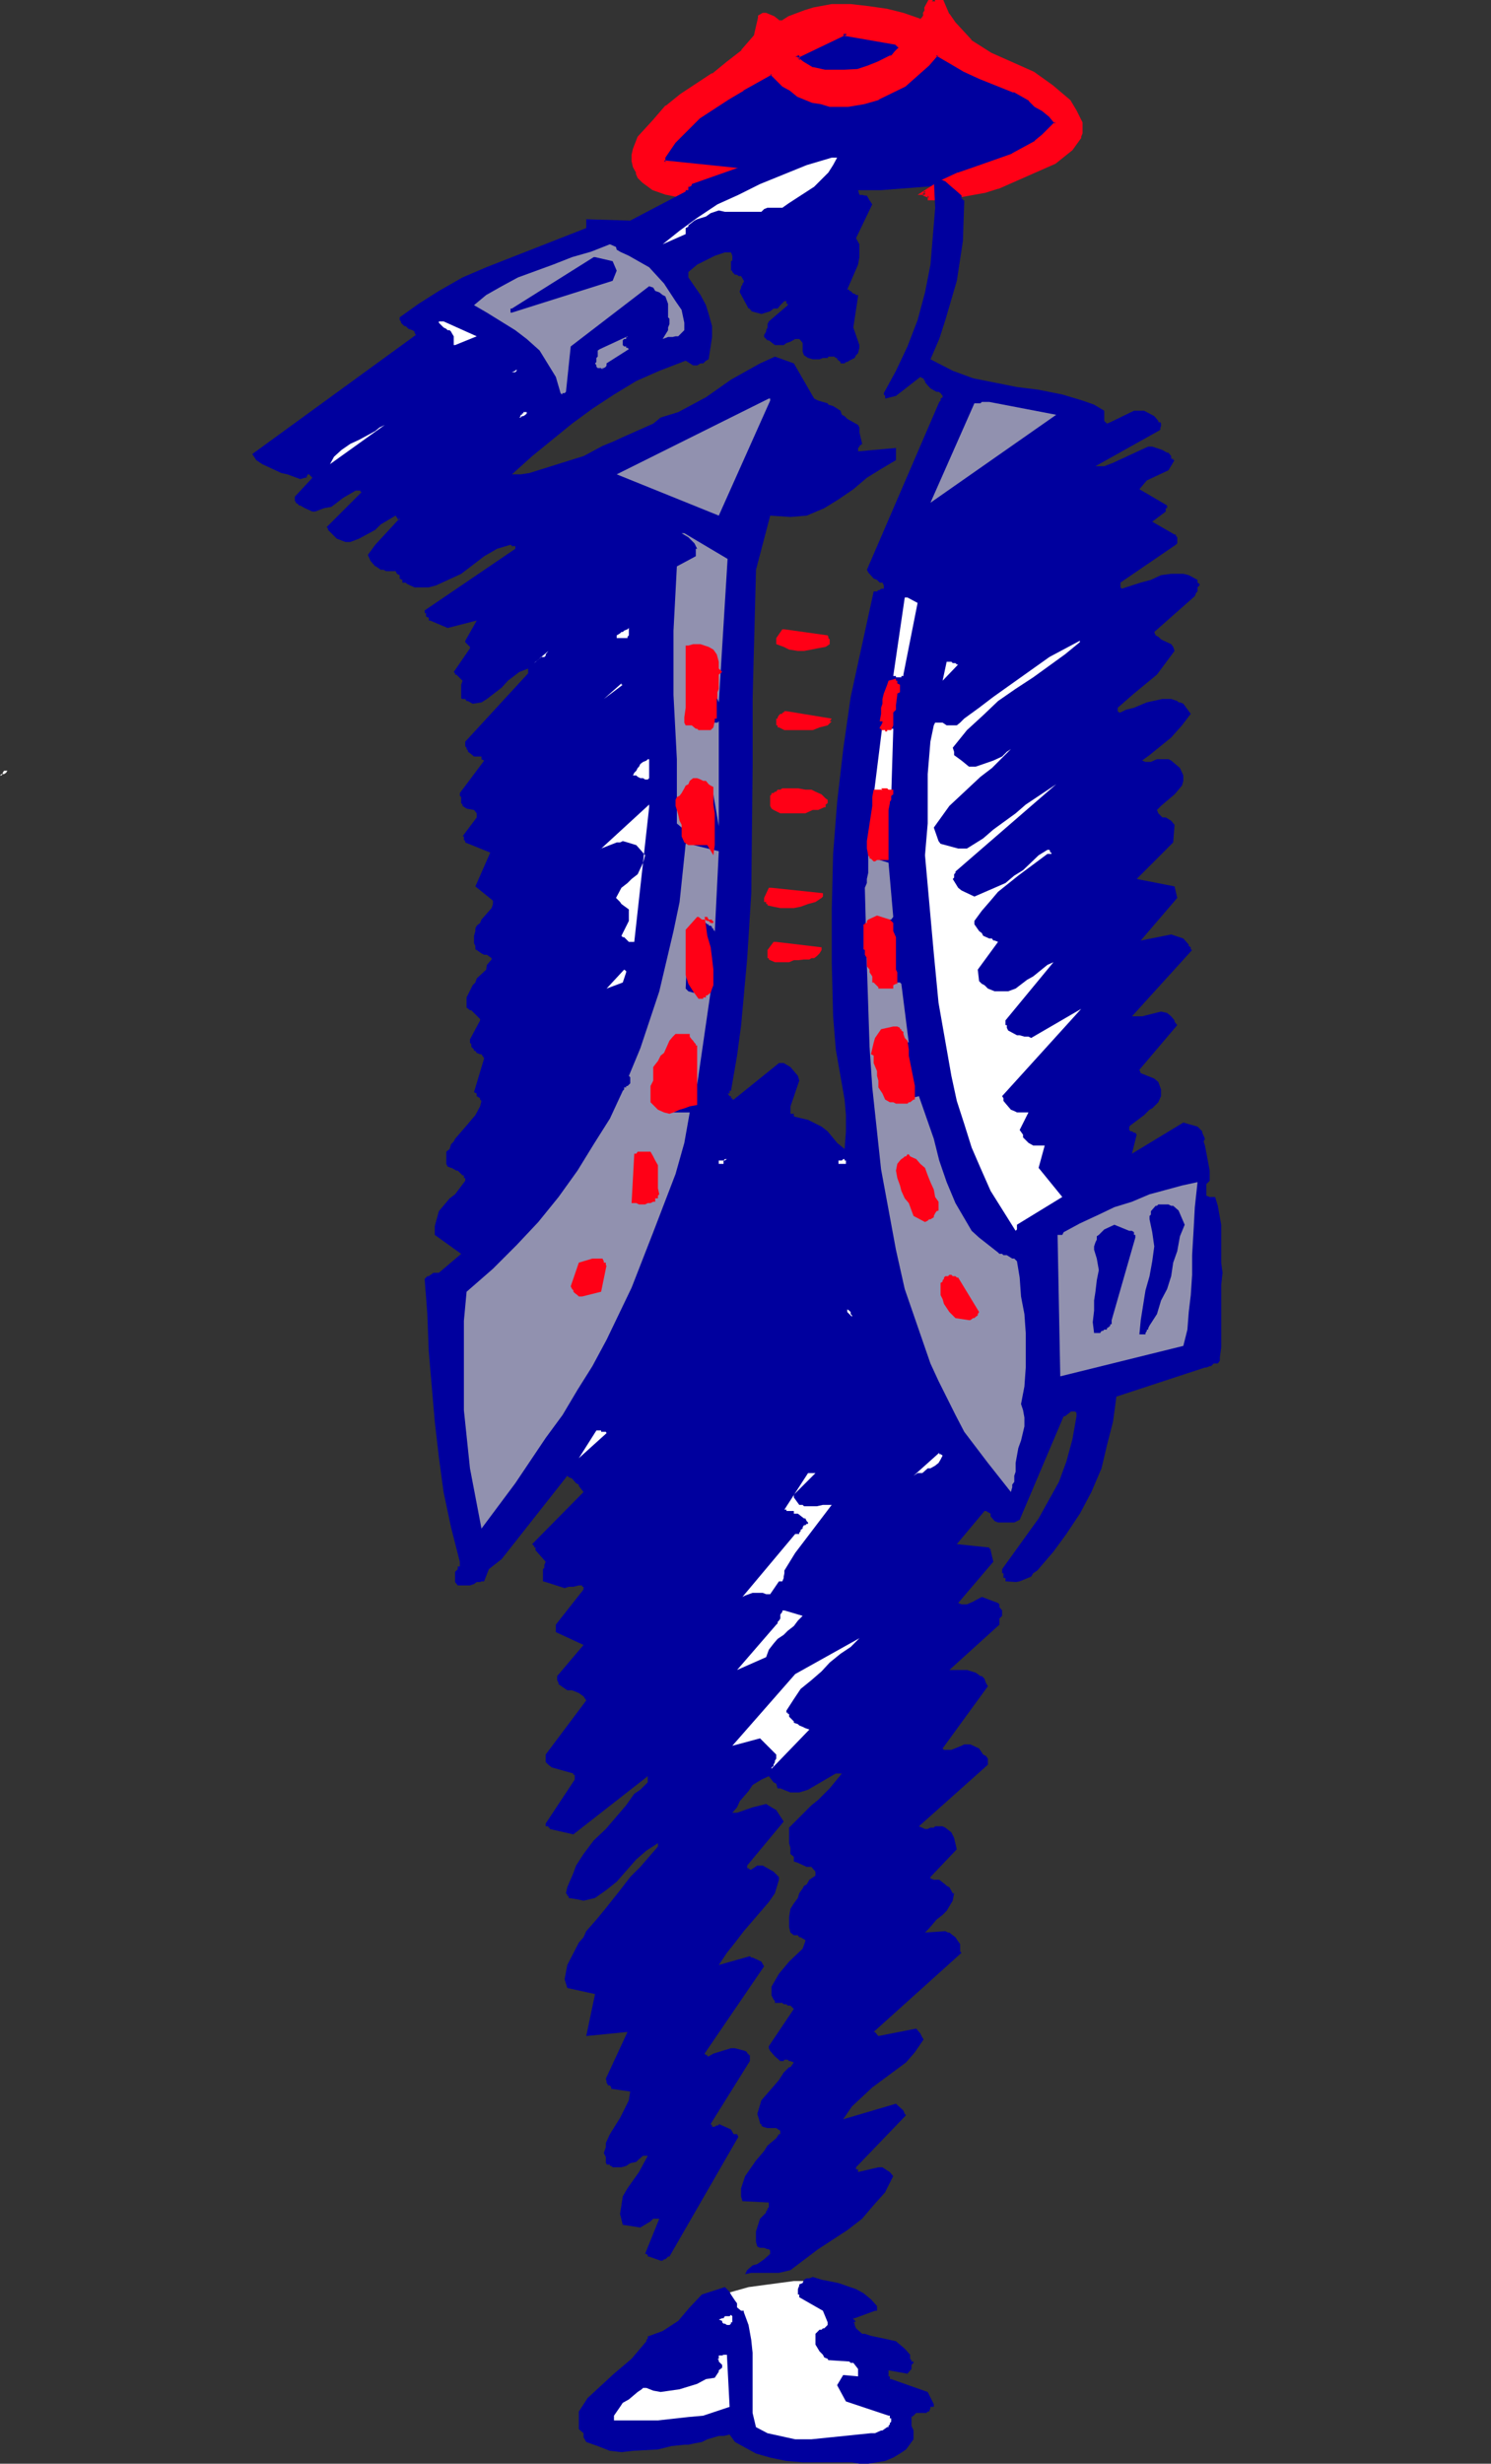 <?xml version="1.0" encoding="UTF-8" standalone="no"?>
<svg
   version="1.0"
   width="94.264mm"
   height="155.668mm"
   id="svg66"
   sodipodi:docname="Soldier 20.wmf"
   xmlns:inkscape="http://www.inkscape.org/namespaces/inkscape"
   xmlns:sodipodi="http://sodipodi.sourceforge.net/DTD/sodipodi-0.dtd"
   xmlns="http://www.w3.org/2000/svg"
   xmlns:svg="http://www.w3.org/2000/svg">
  <rect width="100%" height="100%" fill="#333333" stroke="none"/>
  <sodipodi:namedview
     id="namedview66"
     pagecolor="#ffffff"
     bordercolor="#000000"
     borderopacity="0.25"
     inkscape:showpageshadow="2"
     inkscape:pageopacity="0.0"
     inkscape:pagecheckerboard="0"
     inkscape:deskcolor="#d1d1d1"
     inkscape:document-units="mm" />
  <defs
     id="defs1">
    <pattern
       id="WMFhbasepattern"
       patternUnits="userSpaceOnUse"
       width="6"
       height="6"
       x="0"
       y="0" />
  </defs>
  <path
     style="fill:#00009e;fill-opacity:1;fill-rule:evenodd;stroke:none"
     d="m 206.009,5.979 10.179,2.101 9.048,2.747 11.795,3.878 3.232,1.778 5.817,3.555 2.1,1.616 3.555,3.878 0.969,2.101 0.646,2.101 0.485,1.778 -0.485,1.616 -0.969,2.101 -1.454,1.778 -2.1,1.454 -1.939,0.97 -2.908,1.131 -6.625,2.101 -7.917,1.293 -18.904,1.454 h -10.179 l -18.743,0.646 -7.756,0.485 h -6.463 l -5.332,-0.808 -4.201,-1.454 -1.293,-0.97 -1.131,-1.454 -0.323,-1.293 -0.323,-1.778 0.323,-2.101 0.969,-2.424 1.131,-2.424 1.777,-2.101 4.847,-4.848 3.07,-2.101 6.948,-4.848 8.079,-4.363 5.009,-1.616 9.371,-3.555 4.847,-0.97 z"
     id="path1" />
  <path
     style="fill:#ff0016;fill-opacity:1;fill-rule:evenodd;stroke:none"
     d="m 223.136,0.323 h 2.1 l 1.293,3.232 1.454,2.101 3.878,4.201 4.847,3.07 10.179,4.525 4.363,3.232 2.1,1.778 2.1,1.616 1.454,2.424 1.454,2.909 v 2.424 l -0.323,0.646 v 0.323 l -2.1,2.909 -3.878,3.07 -13.572,5.817 -3.232,1.131 -6.301,0.97 -3.393,0.808 h -3.555 v -0.808 h -0.323 l -0.646,-0.162 v -0.485 h -0.323 l 3.716,-2.424 4.524,-2.101 4.201,-1.293 8.725,-3.232 5.655,-3.07 1.777,-1.454 3.07,-3.07 -1.454,-1.778 -1.616,-1.454 -1.777,-0.97 -1.454,-1.454 -3.716,-2.101 -8.079,-3.07 -3.878,-1.778 -3.555,-2.101 -3.07,-1.778 -2.1,2.424 -5.494,5.009 -6.301,3.07 -3.555,0.97 -3.878,0.808 h -4.201 l -1.939,-0.808 -2.1,-0.323 -3.555,-1.293 -1.777,-1.454 -1.616,-0.97 -2.908,-2.909 -6.948,3.878 -3.555,2.101 -3.07,2.101 -3.878,2.424 -5.978,5.979 -2.262,3.393 v 1.454 l 24.721,2.424 v 1.778 l -1.131,0.97 -1.616,1.131 -0.808,0.323 -3.393,0.323 -3.555,0.808 -3.555,0.162 h -6.948 l -3.07,-0.646 -3.232,-0.97 -2.424,-1.778 -0.969,-1.131 -0.323,-0.97 -0.808,-1.454 -0.323,-1.293 v -1.454 l 0.323,-1.293 1.131,-2.909 3.393,-3.878 3.232,-3.393 3.555,-2.747 7.594,-4.848 3.393,-2.909 3.555,-2.747 3.232,-3.878 0.969,-4.201 V 3.878 l 0.646,-0.323 h 0.808 l 1.777,0.646 1.293,1.131 h 0.808 l 1.616,-1.131 3.878,-1.293 2.1,-0.646 4.201,-0.808 h 4.524 l 4.201,0.323 4.524,0.646 3.878,1.131 4.039,1.454 0.808,-0.808 0.323,-0.646 V 3.232 l 0.323,-0.808 V 1.778 l 0.646,-1.454 z"
     id="path2" />
  <path
     style="fill:#ff0016;fill-opacity:1;fill-rule:evenodd;stroke:none"
     d="m 223.136,0 h -0.162 v 0 l -0.162,0.162 v 0 l -0.162,0.162 v 0.162 l 0.162,0.162 v 0 l 0.162,0.162 v 0 h 2.262 l -0.323,-0.162 1.293,3.07 1.454,2.101 v 0.162 l 3.878,4.201 4.847,3.07 h 0.162 l 10.018,4.525 v 0 l 4.524,3.232 v 0 l 4.201,3.393 h -0.162 l 1.454,2.424 v -0.162 l 1.454,2.909 -0.162,-0.162 v 2.424 l 0.162,-0.162 -0.485,0.808 v 0.323 l 0.162,-0.162 -2.1,2.747 v 0 l -3.878,3.07 h 0.162 l -13.572,5.817 v 0 l -3.07,0.97 v 0 l -6.301,1.131 -3.555,0.646 h 0.162 -3.555 l 0.485,0.485 -0.162,-1.131 h -0.646 0.162 l -0.646,-0.323 0.162,0.485 v -0.808 h -0.646 l 0.162,0.808 3.878,-2.585 H 224.59 l 4.524,-2.101 v 0.162 l 4.201,-1.454 8.725,-3.07 0.162,-0.162 5.494,-3.07 v 0 l 1.777,-1.454 v 0 l 3.393,-3.393 -1.616,-2.101 -1.777,-1.454 v 0 l -1.777,-0.97 h 0.162 l -1.454,-1.454 -3.878,-2.101 v 0 l -8.079,-3.232 v 0.162 l -3.878,-1.778 h 0.162 l -3.555,-2.101 h -0.162 l -3.393,-1.939 -2.262,2.585 -5.494,5.009 h 0.162 l -6.301,3.07 v 0 l -3.393,0.97 v 0 l -3.878,0.646 v 0 h -4.201 0.162 l -2.1,-0.646 v 0 l -2.1,-0.323 h 0.162 l -3.555,-1.293 h 0.162 l -1.777,-1.454 v 0 l -1.777,-0.97 v 0 l -2.908,-3.07 -7.271,4.04 v 0 l -3.555,2.101 -3.07,2.101 -3.878,2.424 -5.978,5.979 -2.585,3.717 v 1.778 l 25.044,2.424 -0.323,-0.323 v 1.778 l 0.162,-0.323 -1.131,0.97 h 0.162 l -1.777,1.131 v 0 l -0.646,0.323 0.162,-0.162 -3.555,0.323 -3.393,0.808 -3.555,0.323 v 0 h -6.948 0.162 l -3.232,-0.646 h 0.162 l -3.232,-1.131 0.162,0.162 -2.424,-1.778 v 0 l -0.969,-0.97 v 0.162 l -0.323,-1.131 v 0 l -0.646,-1.454 v 0.162 l -0.323,-1.454 v 0.162 -1.454 0.162 l 0.323,-1.454 0.969,-2.747 v 0.162 l 3.393,-3.878 3.232,-3.393 v 0 l 3.393,-2.747 v 0 l 7.594,-4.848 v -0.162 l 3.555,-2.747 v 0 l 3.555,-2.747 3.232,-4.04 0.969,-4.201 V 3.878 l -0.162,0.323 0.808,-0.323 h -0.323 0.808 -0.323 l 1.939,0.808 h -0.162 l 1.616,0.97 h 0.808 l 1.777,-0.97 v 0 l 3.878,-1.454 2.1,-0.646 h -0.162 l 4.201,-0.808 v 0 h 4.524 v 0 l 4.039,0.485 4.524,0.646 v 0 l 3.878,0.97 4.363,1.616 0.969,-0.97 0.323,-0.808 V 3.232 3.393 l 0.323,-0.808 V 1.778 2.101 l 0.646,-1.454 -0.323,0.162 h 1.131 0.162 l 0.162,-0.162 V 0.485 0.323 0.162 v 0 L 223.297,0 h -0.162 v 0 h -1.293 l -0.969,1.778 v 0.646 l 0.162,-0.162 -0.485,0.808 v 0.485 l 0.162,-0.162 -0.323,0.646 v 0 l -0.646,0.646 0.323,-0.162 -4.201,-1.454 -3.878,-0.97 v 0 l -4.524,-0.646 -4.201,-0.485 v 0 h -4.524 l -4.363,0.808 v 0 l -2.1,0.646 -3.878,1.454 -1.777,1.131 0.323,-0.162 h -0.808 l 0.323,0.162 -1.454,-1.131 -1.939,-0.808 h -0.808 l -1.131,0.646 v 0.485 0 l -0.969,4.201 0.162,-0.162 -3.232,3.717 h 0.162 l -3.555,2.747 v 0 l -3.555,2.909 v -0.162 l -7.594,5.009 v 0 l -3.393,2.747 h -0.162 l -3.07,3.555 -3.555,3.878 -1.131,2.909 -0.323,1.454 v 1.454 l 0.323,1.454 0.808,1.454 h -0.162 l 0.485,1.131 1.131,1.131 v 0 l 2.424,1.778 3.232,1.131 h 0.162 l 3.07,0.646 h 6.948 0.162 l 3.393,-0.323 3.555,-0.808 3.555,-0.323 0.808,-0.323 v 0 l 1.777,-1.131 1.131,-1.131 v -2.262 l -25.044,-2.585 0.323,0.485 v -1.454 0.323 l 2.424,-3.555 -0.162,0.162 5.978,-5.979 v 0 l 3.716,-2.424 3.232,-2.101 3.555,-2.101 h -0.162 l 6.948,-3.878 h -0.485 l 2.908,2.909 1.777,0.97 v 0 l 1.777,1.454 3.555,1.454 2.1,0.323 v 0 l 2.1,0.646 h 4.363 l 3.878,-0.646 v 0 l 3.393,-0.97 0.162,-0.162 6.301,-3.07 5.655,-5.009 2.1,-2.424 h -0.485 l 3.07,1.778 v 0 l 3.555,2.101 v 0 l 3.878,1.778 v 0 l 8.079,3.232 v -0.162 l 3.716,2.101 h -0.162 l 1.454,1.454 1.777,0.97 v 0 l 1.777,1.454 -0.162,-0.162 1.454,1.778 v -0.485 l -3.07,3.07 v 0 l -1.777,1.454 h 0.162 l -5.655,3.07 h 0.162 l -8.725,3.07 -4.201,1.454 h -0.162 l -4.524,2.101 v 0 l -5.009,3.232 h 1.777 l -0.485,-0.485 v 0.646 l 1.131,0.485 h 0.323 l -0.323,-0.485 v 1.131 h 3.878 l 3.555,-0.646 6.301,-1.131 v 0 l 3.07,-0.97 h 0.162 l 13.572,-5.979 4.039,-3.232 2.1,-2.909 v -0.485 0.162 l 0.323,-0.808 v -2.585 l -1.454,-2.909 v 0 l -1.454,-2.424 -4.201,-3.555 v 0 L 247.049,17.129 236.87,12.604 v 0 l -4.847,-3.07 h 0.162 l -3.878,-4.201 v 0 L 226.852,3.232 V 3.393 L 225.398,0 Z"
     id="path3" />
  <path
     style="fill:#00009e;fill-opacity:1;fill-rule:evenodd;stroke:none"
     d="m 201.808,8.08 12.28,2.101 0.323,0.323 0.646,0.646 v 0.485 l -0.646,0.646 -0.323,0.323 -0.646,0.646 -0.485,0.323 h -0.323 l -2.747,1.454 -2.424,1.131 -2.424,0.646 -3.232,0.323 h -2.747 -2.1 l -2.747,-0.646 -2.424,-1.454 -0.485,-0.323 -0.323,-0.323 h -0.323 v -0.808 h -0.646 z"
     id="path4" />
  <path
     style="fill:#ff0016;fill-opacity:1;fill-rule:evenodd;stroke:none"
     d="m 201.969,7.756 h -0.162 -0.162 V 7.918 H 201.485 V 8.08 8.241 8.403 h 0.162 v 0 l 0.162,0.162 12.118,2.101 -0.162,-0.162 0.323,0.323 0.646,0.646 -0.162,-0.323 v 0.485 l 0.162,-0.323 -0.646,0.646 -0.323,0.323 -0.646,0.808 -0.485,0.323 0.323,-0.162 h -0.323 l -2.908,1.454 -2.424,0.97 v 0 l -2.424,0.808 v 0 l -3.07,0.162 v 0 h -4.847 0.162 l -2.908,-0.646 0.162,0.162 -2.424,-1.454 v 0 l -0.808,-0.646 -0.485,-0.162 0.485,0.485 -0.162,-1.131 h -0.969 l 0.162,0.808 11.795,-5.656 h 0.162 v 0 L 202.293,8.241 V 8.08 L 202.131,7.756 v 0 h -0.162 -0.162 -0.162 l -13.411,6.302 h 2.424 l -0.323,-0.485 v 1.131 h 0.646 -0.162 l 0.646,0.646 2.585,1.454 2.908,0.646 h 4.847 0.162 l 3.07,-0.162 2.424,-0.808 h 0.162 l 2.424,-1.131 2.747,-1.293 h -0.162 0.485 l 0.485,-0.485 0.646,-0.646 0.485,-0.323 0.646,-0.808 v -0.808 l -0.646,-0.808 -0.485,-0.323 z"
     id="path5" />
  <path
     style="fill:#000000;fill-opacity:1;fill-rule:evenodd;stroke:none"
     d="m 201.485,47.508 1.454,4.201 -0.485,0.323 v 0.97 L 202.131,53.487 v 0.646 h -2.1 l -0.323,0.323 -0.646,-0.646 v -0.808 l -0.323,-0.323 V 52.032 l -0.485,-0.323 h -0.323 v -0.323 h -0.162 V 50.578 l -0.485,-0.323 v -0.646 l -0.323,-0.323 0.323,-0.485 v -0.323 l 3.555,-1.778 h 0.323 v 0.808 z"
     id="path6" />
  <path
     style="fill:#00009e;fill-opacity:1;fill-rule:evenodd;stroke:none"
     d="m 289.059,281.653 v 0.323 l -0.808,0.808 v 2.747 l 0.808,0.323 h 1.293 l 0.646,2.101 0.808,4.525 v 9.049 l 0.323,2.424 -0.323,2.909 v 14.866 l -0.323,2.424 v 0.808 l -0.485,0.646 h -0.323 -0.646 l -0.646,0.646 h -0.323 l -0.808,0.323 h -0.323 l -21.166,6.948 -0.808,5.979 -1.454,5.656 -1.293,5.494 -2.424,5.656 -2.747,5.171 -3.232,4.848 -3.07,4.201 -3.878,4.525 -0.969,0.646 -0.485,0.808 -2.747,1.131 -0.969,0.162 -2.424,-0.162 v -0.808 h -0.485 v -1.131 h -0.323 v -0.97 l 8.725,-12.119 4.847,-8.726 1.777,-4.848 1.454,-5.332 0.969,-5.494 v -0.808 l -0.323,-0.323 h -0.969 l -1.454,1.131 h -0.323 l -10.502,24.723 -1.293,0.646 h -3.878 l -0.808,-0.323 -0.969,-1.131 v -0.646 l -1.131,-0.646 h -0.323 l -6.625,7.918 7.756,0.808 v 0.323 h 0.323 v 0.323 l 0.646,2.747 -8.402,9.857 0.808,0.323 h 1.293 l 1.454,-0.646 2.1,-1.131 3.878,1.454 0.323,0.323 v 0.646 l 0.646,0.808 v 1.293 l -0.646,0.646 v 1.454 l -11.957,10.827 h 4.201 l 2.1,0.646 1.131,0.808 h 0.323 l 0.646,0.646 0.323,0.97 0.485,0.808 -10.826,14.866 0.323,0.323 h 1.777 l 2.424,-0.97 0.646,-0.323 h 1.454 l 2.1,0.97 0.969,1.454 0.646,0.323 0.485,0.646 v 1.454 l -16.481,14.705 1.454,0.646 h 0.646 l 0.646,-0.323 h 0.808 l 0.323,-0.323 h 1.777 l 0.646,0.323 1.454,1.131 0.646,1.293 0.646,2.747 -6.301,6.625 v 0.323 l 0.808,0.323 h 1.293 l 1.454,1.131 0.323,0.323 0.646,0.323 0.808,1.454 h 0.323 l -0.323,1.778 -1.454,2.424 -0.969,0.97 -1.454,1.131 -1.777,2.101 -0.969,0.97 4.847,-0.323 0.646,0.323 h 0.323 l 0.808,0.646 0.646,0.485 0.646,0.97 0.485,0.646 v 1.778 l 0.323,0.323 -21.005,18.906 0.323,0.323 -0.323,-0.323 h 0.323 l 0.808,0.97 9.048,-1.778 0.969,1.131 0.485,0.97 0.323,0.485 -2.1,3.07 -2.1,2.424 -8.079,5.979 -4.847,4.525 -2.1,3.07 12.603,-3.717 1.777,1.616 0.323,0.808 0.323,0.323 -11.957,12.443 v 0.485 h 0.485 v 0.646 l 4.847,-1.131 h 0.969 l 1.777,1.131 0.808,0.97 -1.939,3.878 -2.747,3.07 -2.747,3.232 -3.555,2.747 -6.948,4.525 -6.625,5.009 -2.747,0.646 h -6.625 l -1.454,0.323 0.485,-0.97 1.293,-1.131 1.131,-0.323 1.616,-1.131 1.454,-1.293 v -0.808 l -0.323,-0.323 h -0.323 l -0.808,-0.323 h -0.969 l -0.646,-0.323 -0.323,-1.131 v -2.424 l 0.969,-3.07 1.454,-1.454 v -0.323 l 0.323,-0.323 v -0.323 l 0.323,-0.323 v -1.131 l -6.301,-0.323 -0.323,-1.131 v -1.939 l 0.969,-2.909 2.585,-3.717 1.939,-2.262 0.808,-1.293 2.1,-1.778 0.646,-0.97 h 0.323 v -0.808 l -0.969,-0.646 h -2.1 l -1.131,-0.323 -0.323,-0.323 v -0.323 h -0.323 v -0.323 l -0.646,-2.101 0.969,-3.232 3.232,-3.717 0.969,-1.131 1.131,-1.778 1.293,-1.293 h 0.323 l 0.808,-1.131 -0.808,-0.323 h -0.323 l -0.323,-0.323 h -0.808 l -0.162,0.323 h -0.808 l -1.293,-1.131 -1.131,-1.293 -0.323,-0.646 v -0.485 l 5.978,-8.888 -0.808,-0.808 h -0.646 l -0.323,-0.323 h -0.646 l -0.323,-0.323 h -1.777 v -0.485 l -0.323,-0.323 -0.485,-0.97 v -2.101 l 1.777,-3.07 2.424,-2.909 3.232,-3.07 0.646,-1.778 v -0.323 l -1.131,-0.646 h -0.323 l -0.323,-0.485 h -0.969 l -0.808,-0.646 -0.323,-1.293 v -2.424 l 0.323,-1.939 0.808,-1.293 0.969,-1.293 0.323,-1.131 0.808,-1.131 0.323,-0.646 0.646,-0.323 0.646,-1.131 1.454,-0.97 v -0.97 l -0.969,-1.131 h -1.131 l -2.1,-0.97 -0.969,-0.323 v -1.131 l -0.808,-0.646 v -1.454 l -0.323,-1.131 v -3.717 l 0.323,-0.323 5.009,-5.009 1.616,-1.293 2.747,-2.747 2.908,-3.555 h -1.454 l -6.625,3.878 -2.1,0.646 h -2.1 l -2.424,-0.97 h -0.646 l -0.323,-1.131 -0.646,-0.323 -0.485,-0.646 -0.646,-0.808 -1.777,0.808 -2.1,1.293 -0.969,1.454 -2.1,2.424 -0.646,1.454 -1.131,1.293 h 1.131 l 3.716,-1.293 3.232,-0.808 1.293,0.808 1.131,0.646 1.777,2.747 -8.725,10.503 v 0.646 h 0.323 l 0.323,0.323 h 0.323 l 1.454,-0.97 h 1.293 l 2.585,1.454 1.293,1.293 v 0.646 l -0.969,3.232 -1.454,2.101 -5.978,6.948 -2.1,2.747 -1.939,2.424 -1.939,2.909 7.432,-2.101 0.323,0.323 h 0.323 l 2.1,0.97 0.646,1.131 -14.219,20.845 0.323,0.323 h 0.323 v 0.323 h 0.323 l 1.131,-0.646 4.201,-1.293 h 0.969 l 2.424,0.646 0.485,0.323 v 0.323 h 0.323 v 0.323 h 0.323 v 1.454 l -9.371,15.028 0.323,0.323 v 0.323 h 0.646 l 0.485,-0.323 h 0.485 v -0.323 l 2.908,1.293 0.646,1.131 h 0.808 l 0.323,0.646 -16.481,28.602 h -0.323 l -0.646,0.646 h -0.323 l -0.323,0.323 h -0.485 l -2.747,-0.97 h -0.323 v -0.323 l -0.323,-0.323 h -0.323 l 3.393,-8.403 h -1.454 l -0.646,0.646 -2.424,1.454 -4.201,-0.646 -0.646,-2.585 0.646,-4.201 1.131,-1.939 2.747,-3.878 2.1,-3.878 h -1.131 l -0.969,0.808 -0.646,0.646 -1.454,0.323 -0.969,0.646 -1.131,0.323 h -2.1 l -0.323,-0.323 h -0.323 v -0.323 h -0.808 v -0.323 h -0.162 v -1.454 l -0.485,-0.97 0.485,-1.454 v -0.97 l 0.969,-2.101 2.424,-3.878 2.1,-4.201 0.323,-2.101 -4.524,-0.646 v -0.323 l -0.323,-0.485 h -0.485 v -0.162 l -0.323,-0.485 v -0.323 l -0.162,-0.646 5.17,-11.15 -9.856,0.97 2.1,-10.019 -6.625,-1.454 -0.646,-2.101 0.646,-3.393 2.747,-5.333 1.131,-1.293 0.646,-1.454 2.424,-2.747 2.262,-2.747 3.716,-4.686 2.1,-2.747 2.424,-2.424 2.1,-2.424 2.1,-2.424 v -0.808 l -2.747,1.778 -2.424,2.101 -4.686,5.333 -2.424,1.939 -2.747,1.939 -2.747,0.646 -1.454,-0.323 -2.1,-0.323 v -0.485 h -0.323 v -0.323 l -0.323,-0.323 0.323,-1.454 1.454,-3.393 0.646,-1.778 1.777,-2.747 2.424,-3.232 2.908,-2.747 4.847,-5.656 1.939,-2.747 1.454,-0.97 0.323,-0.323 0.808,-0.808 0.646,-0.646 v -1.454 l -17.773,13.897 -5.655,-1.293 v -0.323 h -0.323 v -0.323 h -0.646 v -0.646 l 6.948,-10.503 v -1.131 h -0.323 v -0.323 l -5.17,-1.454 -0.808,-0.646 -0.646,-0.646 v -0.323 -0.808 -0.646 l 9.695,-12.927 -0.646,-0.97 -1.131,-0.808 -1.616,-0.646 h -1.131 l -2.1,-1.454 v -0.323 l -0.323,-0.646 v -0.97 l 6.301,-7.433 -6.625,-3.07 v -1.778 l 6.625,-8.403 v -0.646 h -0.323 v -0.323 h -0.808 l -1.293,0.323 h -1.131 l -0.969,0.323 -4.524,-1.454 -0.646,-0.162 v -2.909 l 0.323,-0.323 v -0.646 l 0.323,-0.808 -2.424,-2.747 v -0.646 h -0.323 v -0.323 l -0.485,-0.485 12.28,-12.443 -1.131,-1.454 v -0.323 l -0.646,-0.323 -0.969,-1.131 -0.808,-0.323 -0.323,-0.323 -15.673,19.876 -3.07,2.424 -1.131,2.909 h -0.646 l -0.323,0.162 h -0.808 l -0.646,0.485 -0.969,0.323 h -2.908 l -0.646,-0.808 v -2.424 l 0.646,-0.646 v -0.646 h 0.485 v -1.131 l -2.1,-8.241 -1.777,-8.403 -1.131,-8.403 -0.969,-8.403 -1.454,-16.967 -0.323,-8.726 -0.646,-8.403 0.646,-0.646 h 0.323 l 1.131,-0.808 h 1.293 l 5.332,-4.525 -6.301,-4.525 v -2.101 l 0.969,-3.555 2.585,-3.07 1.293,-0.97 2.424,-3.232 v -0.646 h -0.323 v -0.646 h -0.323 l -1.131,-1.131 h -0.323 l -1.131,-0.646 h -0.162 l -0.808,-0.323 -0.323,-0.646 v -2.909 l 0.808,-0.646 0.323,-1.131 0.646,-0.646 0.323,-0.646 3.07,-3.555 0.808,-0.97 0.969,-1.131 1.131,-2.101 0.323,-1.293 -0.323,-0.323 v -0.323 l -0.808,-0.485 v -0.646 l -0.646,-0.323 2.424,-8.08 -0.646,-0.97 h -0.323 l -0.808,-0.323 -0.323,-0.485 h -0.323 v -0.323 l -0.646,-0.646 v -0.646 l -0.323,-0.323 v -0.808 l 2.424,-4.525 v -0.323 l -2.1,-2.101 H 112.295 l -0.808,-0.646 v -2.424 l 1.454,-2.909 0.646,-0.646 0.323,-0.97 2.262,-2.101 0.162,-1.131 1.131,-1.293 v -0.323 l -1.131,-0.808 h -0.646 l -0.646,-0.323 -1.131,-0.808 -0.323,-0.162 v -0.808 l -0.323,-0.646 v -1.778 l 0.323,-1.131 v -0.646 l 0.323,-0.646 0.808,-0.646 0.323,-0.808 2.424,-2.747 0.323,-0.97 v -0.808 l -4.201,-3.393 3.555,-8.08 -5.978,-2.424 v -0.323 l -0.323,-0.323 v -0.808 h -0.323 l 3.393,-4.525 v -0.97 l -0.646,-0.808 -1.777,-0.323 -0.969,-0.646 v -0.323 l -0.323,-0.323 v -1.454 l -0.323,-0.323 v -0.646 l 5.817,-7.756 -0.646,-0.323 v -0.646 h -0.323 -0.808 -0.646 l -0.969,-0.808 -0.485,-0.323 v -0.323 l -0.323,-0.323 v -0.323 l -0.323,-0.323 v -1.131 l 15.027,-16.321 v -1.131 l -2.1,0.808 -2.747,2.101 -1.454,1.616 -3.555,2.747 -1.293,0.808 -2.1,0.323 -1.131,-0.646 h -0.323 l -0.323,-0.485 h -0.646 l -0.323,-0.162 v -3.232 l 0.323,-0.97 -1.454,-1.454 h -0.323 v -0.323 l -0.323,-0.323 3.878,-5.656 v -0.323 l -1.131,-1.131 v -0.323 l 2.747,-4.848 -6.948,1.778 -4.201,-1.778 h -0.323 v -0.646 l -0.646,-0.323 v -0.808 h -0.323 v -0.646 l 21.651,-14.705 -0.808,-0.646 h 0.808 v 0.646 l -1.131,-0.97 -3.232,0.97 -3.07,1.778 -2.747,2.101 -2.747,2.101 -5.978,2.747 -1.777,0.485 h -3.393 l -1.777,-0.808 -0.323,-0.323 h -0.808 v -0.646 l -0.646,-0.323 v -0.808 l -0.646,-0.323 -0.323,-0.646 h -2.262 l -0.646,-0.323 H 90.967 l -1.131,-0.808 h -0.162 l -1.131,-1.293 -0.646,-1.454 1.777,-2.424 5.817,-6.302 -0.323,-0.323 v -0.323 0.323 l 0.323,0.323 v 0.323 h -0.323 l -0.646,-0.97 -3.555,2.101 -1.293,1.293 -3.878,2.101 -2.1,0.808 h -1.131 l -2.1,-0.808 -0.646,-0.646 -1.454,-1.454 v -0.323 l -0.323,-0.323 8.402,-8.403 h -0.323 v -0.323 h -1.131 l -3.07,1.778 -1.454,1.131 -1.293,0.97 -1.777,0.323 -2.1,0.808 H 74.648 l -1.777,-0.808 -1.131,-0.646 h -0.323 l -0.323,-0.485 h -0.323 v -0.162 l -0.323,-0.485 v -0.97 l 4.201,-4.525 -0.808,-0.808 h -0.323 l -0.323,0.808 h -0.323 l -1.131,0.323 -3.07,-1.131 -1.454,-0.323 -4.524,-2.101 -1.454,-0.97 -0.969,-1.454 L 99.369,79.988 99.046,79.503 V 79.18 L 98.561,78.856 97.592,78.533 96.945,77.887 h -0.323 l -0.485,-0.485 -0.323,-0.323 v -0.323 l -0.323,-0.323 v -0.646 l 4.524,-3.232 4.847,-3.07 5.655,-3.232 5.655,-2.424 23.913,-9.372 v -2.101 l 10.502,0.323 13.249,-6.948 v -0.323 h 0.646 v -0.323 -0.485 h 0.323 l 0.485,-0.323 v -0.323 l 32.638,-11.473 h 0.323 v -0.323 l 0.485,-0.323 v -0.323 h 0.323 v 0.323 l 0.646,0.646 0.323,0.646 1.454,1.454 1.454,2.101 0.323,0.97 -1.454,2.909 0.323,0.323 h 0.808 l 0.323,-0.323 h 0.323 v -0.323 l 1.777,6.302 h 0.646 l 0.646,0.162 h 0.485 l 0.646,1.131 0.646,0.97 -3.878,8.08 0.808,1.454 v 3.07 l -0.323,1.778 -2.585,5.979 h 0.485 v 0.323 h 0.323 l 0.646,0.646 h 0.323 l 0.323,0.323 h 0.485 v 0.323 l -1.131,7.433 1.454,4.201 v 0.646 l -0.323,1.293 -0.485,0.485 -0.323,0.646 -1.293,0.646 -0.485,0.323 H 202.131 l -0.323,0.323 h -0.969 v -0.323 l -0.808,-0.646 v -0.323 h -0.323 l -0.323,-0.323 h -1.454 l -0.162,0.323 h -1.131 l -0.808,0.323 h -1.616 l -1.131,-0.323 -0.969,-0.646 -0.323,-0.808 v -2.101 l -0.485,-0.646 -0.323,-0.323 h -0.969 l -1.131,0.646 -0.969,0.323 -0.646,0.485 h -2.1 l -1.454,-1.131 h -0.323 l -0.808,-0.808 v -0.485 l 0.485,-0.808 v -0.323 l 0.323,-0.646 v -0.808 l 0.323,-0.646 4.524,-3.878 v -0.323 h -0.323 v -0.646 h -0.485 l -0.969,0.97 -0.646,0.808 h -0.969 l -0.808,0.646 -2.1,0.646 -2.424,-0.646 v -0.323 h -0.323 V 73.686 h -0.323 l -2.1,-3.878 v -0.323 l 0.323,-0.808 v -0.323 l 0.323,-0.323 v -0.323 l 0.323,-0.323 v -0.323 l -0.646,-1.131 h -0.646 l -0.323,-0.323 h -0.485 l -0.646,-0.646 v -0.323 h -0.323 v -2.262 l 0.323,-0.162 v -1.131 l -0.323,-0.808 h -1.454 l -2.424,0.808 -4.201,2.101 -2.1,1.778 v 1.293 l 2.908,4.201 1.293,2.424 0.646,2.101 0.808,2.909 v 2.585 l -0.808,5.333 -0.646,0.323 -0.646,0.646 h -0.646 l -0.808,0.485 h -0.969 l -1.777,-1.131 -6.301,2.424 -5.494,2.424 -5.332,3.232 -5.17,3.393 -4.847,3.555 -9.533,7.756 -4.847,4.363 h 2.1 l 2.1,-0.323 10.826,-3.393 2.1,-0.646 4.524,-2.424 2.747,-1.131 2.1,-0.97 7.271,-3.232 1.777,-1.454 4.201,-1.293 6.625,-3.555 5.978,-4.201 6.948,-3.878 3.555,-1.616 4.524,1.616 4.847,8.403 0.969,0.485 2.262,0.646 0.162,0.323 1.131,0.323 1.777,1.131 0.323,0.97 0.646,0.323 0.646,0.646 2.585,1.454 0.323,0.646 v 1.131 l 0.646,2.747 -0.646,0.485 v 0.162 l -0.323,0.323 v 0.808 l 9.048,-0.808 v 0.485 2.424 l -3.555,2.101 -3.393,2.101 -3.232,2.747 -3.555,2.424 -3.393,2.101 -4.201,1.778 -3.878,0.323 -4.847,-0.323 -3.393,12.927 -0.808,30.702 v 15.674 l -0.323,30.864 -0.969,15.513 -1.454,15.998 -0.969,7.272 -1.454,8.403 h -0.323 v 0.646 h -0.485 l 0.485,0.646 h 0.323 v 0.485 h 0.323 v 0.323 h 0.323 l 10.826,-8.726 h 1.131 l 1.616,0.97 1.777,2.101 0.323,1.131 -2.1,6.14 v 0.485 0.323 0.97 h 0.808 v 0.323 0.323 l 3.393,0.808 3.232,1.616 1.454,1.131 2.262,2.747 1.777,1.454 0.323,-4.201 v -3.878 l -0.323,-3.717 -2.1,-11.958 -0.646,-7.918 -0.323,-12.927 v -12.604 l 0.323,-13.25 0.969,-12.443 1.454,-12.604 1.777,-12.443 2.747,-12.604 2.747,-12.604 h 0.808 l 0.323,-0.323 h 0.323 l 0.323,-0.323 h 0.646 v -0.808 l -0.323,-0.646 h -0.646 l -0.646,-0.646 -0.808,-0.323 -1.293,-1.454 -0.323,-0.646 17.289,-40.075 0.323,-0.323 v -0.485 l 0.485,-0.323 v -0.323 l -0.485,-0.646 -0.485,-0.323 h -0.485 l -1.454,-0.808 -1.293,-1.454 v -0.323 l -0.323,-0.323 v -0.323 h -0.323 l -0.485,-0.323 -5.817,4.525 -2.585,0.646 v -0.646 l -0.323,-0.323 V 93.884 l 2.908,-5.333 2.747,-5.817 2.424,-6.302 1.777,-6.625 1.293,-6.625 1.131,-13.574 -0.323,-6.625 1.131,-0.323 1.616,0.646 1.454,1.293 0.969,0.808 1.454,1.293 v 0.808 h 0.323 v 0.323 h 0.323 l -0.323,9.695 -1.454,9.534 -2.747,9.372 -1.454,4.525 -2.1,4.848 5.332,2.747 4.847,1.778 10.502,2.101 5.17,0.646 5.655,1.131 4.847,1.454 2.747,0.97 2.424,1.454 v 0.323 2.101 l 0.646,0.646 0.808,-0.323 5.655,-2.747 h 1.293 1.131 l 2.424,1.293 0.969,1.131 v 0.323 h 0.485 l 0.162,0.323 v 0.646 l -0.162,0.323 v 0.485 l -0.485,0.323 -15.027,8.403 h 2.1 l 2.1,-0.808 6.625,-3.07 1.777,-0.808 h 0.969 l 2.424,0.808 1.131,0.646 h 0.323 l 0.646,0.808 v 0.162 0.485 h 0.485 v 0.323 h 0.323 l -1.454,2.424 -5.17,2.424 -1.777,2.101 6.625,3.878 v 0.646 h -0.323 v 0.808 l -3.232,2.424 5.332,3.07 h 0.323 v 0.323 l 0.323,0.323 v 1.454 l -0.323,0.323 -13.249,9.049 v 1.131 l 0.323,0.323 4.524,-1.454 2.424,-0.646 2.424,-1.131 2.424,-0.323 h 2.908 l 1.293,0.323 2.1,1.131 v 0.646 l 0.485,0.323 v 0.323 l -0.485,0.485 v 0.97 l -0.323,0.323 -0.323,0.808 -9.695,8.564 0.323,0.808 0.646,0.323 0.646,0.646 2.424,1.131 0.485,0.646 0.323,0.97 -4.201,5.656 -5.494,4.525 -3.878,3.393 v 0.808 l 0.323,0.323 h 0.323 l 1.293,-0.646 1.939,-0.485 3.07,-1.293 3.716,-0.808 h 2.1 l 1.454,0.485 0.323,0.323 h 0.323 l 0.808,0.323 1.293,1.778 0.485,0.646 -2.1,2.747 -2.585,2.909 -5.17,4.201 -1.777,1.293 0.808,0.323 h 1.293 l 1.454,-0.646 h 0.808 0.162 1.131 0.646 l 0.646,0.323 2.1,1.778 0.808,1.778 v 1.293 l -0.323,1.131 -0.808,0.97 -0.969,1.131 -2.1,1.778 -1.131,0.97 -0.969,0.97 0.323,0.808 0.969,0.97 h 0.808 l 1.293,0.808 0.808,0.97 -0.323,4.201 -8.725,8.726 9.048,1.778 0.646,2.747 -8.725,10.18 7.271,-1.454 2.908,0.97 1.293,1.454 v 0.323 l 0.485,0.323 v 0.485 l 0.323,0.162 -14.38,15.836 h 2.424 l 4.524,-1.131 1.454,0.323 0.969,0.808 0.808,0.97 v 0.323 l 0.646,0.808 -9.048,10.665 0.323,0.808 3.232,1.293 0.969,0.808 0.646,1.778 v 1.616 l -0.646,1.454 -1.454,1.454 -0.646,0.323 -1.293,1.293 -3.232,2.424 -0.323,0.323 v 0.808 l 0.323,0.323 h 0.323 l 0.485,0.323 h 0.323 l 0.323,0.485 -1.131,4.525 12.28,-7.433 3.393,0.97 1.131,1.131 v 0.323 l 0.646,1.454 -0.323,0.646 0.323,0.97 1.131,5.979 v 1.454 z"
     id="path7" />
  <path
     style="fill:#ffffff;fill-opacity:1;fill-rule:evenodd;stroke:none"
     d="m 198.738,37.651 h 1.293 l -0.969,1.778 -1.131,1.778 -3.393,3.393 -5.978,3.878 -1.616,1.131 h -3.555 l -0.808,0.323 -0.646,0.646 h -8.725 l -1.454,-0.323 -1.939,0.646 -1.131,0.808 -2.1,0.646 -0.646,0.323 -1.454,1.131 v 0.323 l -0.646,0.323 v 0.646 0.808 l -5.494,2.424 4.039,-3.232 4.201,-3.07 4.847,-3.232 5.009,-2.262 5.17,-2.585 11.149,-4.525 z"
     id="path8" />
  <path
     style="fill:#9191af;fill-opacity:1;fill-rule:evenodd;stroke:none"
     d="m 145.741,58.334 1.454,0.646 0.162,0.646 0.808,0.485 0.323,0.162 1.777,0.808 4.847,2.747 3.555,3.878 2.747,4.201 1.454,2.101 0.646,3.07 v 1.778 l -1.454,1.454 h -0.646 l -0.646,0.162 h -1.131 l -1.293,0.485 1.293,-2.101 v -0.646 l 0.323,-0.808 v -1.293 l -0.323,-0.323 v -3.232 l -0.646,-1.778 -0.646,-0.323 -0.808,-0.646 -0.969,-0.323 -0.485,-0.808 -0.969,-0.323 -18.743,14.382 -1.131,10.827 -0.323,0.323 h -0.485 l -0.162,0.323 -0.323,-0.323 -1.131,-3.878 -3.878,-6.302 -3.07,-2.747 -2.747,-2.101 -6.786,-4.201 -3.07,-1.778 2.908,-2.424 3.716,-2.101 3.878,-2.101 8.402,-3.07 4.524,-1.778 4.524,-1.293 z"
     id="path9" />
  <path
     style="fill:#00009e;fill-opacity:1;fill-rule:evenodd;stroke:none"
     d="m 142.186,61.405 4.201,0.97 0.969,2.262 -0.969,2.424 -24.075,7.595 h -0.323 V 74.332 74.009 73.686 h 0.323 l 19.551,-12.281 z"
     id="path10" />
  <path
     style="fill:#ffffff;fill-opacity:1;fill-rule:evenodd;stroke:none"
     d="m 105.994,76.756 7.917,3.555 -5.17,2.101 h -0.323 V 81.927 81.604 81.28 80.957 80.472 80.311 l -0.485,-0.808 -0.162,-0.323 -0.323,-0.323 h -0.485 l -0.323,-0.323 -0.646,-0.323 -0.323,-0.323 -0.808,-0.808 v -0.323 h 0.808 z"
     id="path11" />
  <path
     style="fill:#9191af;fill-opacity:1;fill-rule:evenodd;stroke:none"
     d="m 149.942,80.311 v 0.162 h -0.323 v 0.485 h -0.485 l -0.323,0.323 v 0.323 0.323 0.485 l 0.323,0.323 h 0.485 v 0.323 h 0.323 l 0.323,0.323 -5.332,3.393 v 0.485 l -0.162,0.323 -0.485,0.323 h -0.323 v 0.323 l -0.323,-0.323 h -0.323 -0.485 l -0.323,-0.323 v -0.323 l -0.323,-0.485 0.323,-0.323 v -0.323 -0.646 l 0.323,-0.323 v -0.323 -0.808 -0.323 l 0.485,-0.323 z"
     id="path12" />
  <path
     style="fill:#ffffff;fill-opacity:1;fill-rule:evenodd;stroke:none"
     d="m 123.767,88.552 h -0.323 l -0.323,0.323 h -0.808 -0.323 v 0.808 h -0.323 0.323 v -0.808 h 0.323 l 0.808,-0.323 0.323,-0.323 v 0.323 z"
     id="path13" />
  <path
     style="fill:#9191af;fill-opacity:1;fill-rule:evenodd;stroke:none"
     d="m 184.035,95.662 -12.28,27.47 -24.398,-9.857 36.355,-18.098 h 0.323 z"
     id="path14" />
  <path
     style="fill:#9191af;fill-opacity:1;fill-rule:evenodd;stroke:none"
     d="M 236.385,95.985 252.381,99.055 222.328,120.062 232.83,96.308 h 0.323 0.808 0.323 l 0.323,-0.323 h 0.323 0.323 0.808 z"
     id="path15" />
  <path
     style="fill:#ffffff;fill-opacity:1;fill-rule:evenodd;stroke:none"
     d="m 125.867,98.732 -0.323,0.323 -0.485,0.323 h -0.323 l -0.323,0.323 h -0.323 l 0.323,-0.323 v -0.323 h 0.323 v -0.323 h 0.323 v -0.323 h 0.485 0.323 z"
     id="path16" />
  <path
     style="fill:#ffffff;fill-opacity:1;fill-rule:evenodd;stroke:none"
     d="m 91.936,101.479 -13.088,9.372 0.969,-1.778 1.777,-1.616 2.1,-1.454 2.1,-0.97 2.1,-1.131 1.777,-0.97 0.969,-0.808 z"
     id="path17" />
  <path
     style="fill:#9191af;fill-opacity:1;fill-rule:evenodd;stroke:none"
     d="m 163.514,127.334 10.341,6.14 -2.1,34.257 -2.424,-5.979 -0.323,-0.323 v -0.323 l -0.323,-0.323 h -0.323 l -0.646,-0.808 h -0.323 l -0.808,-0.646 v -2.101 l 0.808,-0.97 v -1.131 l -0.485,-0.646 h -0.969 l -1.454,4.525 0.323,12.604 1.131,1.616 h 0.646 0.808 1.293 l 0.323,0.485 0.808,-0.485 h 0.323 l 0.323,-0.646 h 0.969 l 0.323,-0.323 v 25.047 l -1.616,-9.372 -4.201,-0.323 -0.323,0.323 h -0.323 v 0.323 h -0.485 l -0.969,9.372 v 0.485 h -0.323 l -0.646,-0.485 -1.131,-0.97 v -15.351 l -0.808,-15.351 v -15.351 l 0.808,-15.351 4.524,-2.424 v -1.778 h 0.323 l -0.646,-1.293 -1.454,-1.454 -1.616,-0.97 z"
     id="path18" />
  <path
     style="fill:#ffffff;fill-opacity:1;fill-rule:evenodd;stroke:none"
     d="m 216.834,142.685 2.424,1.293 -3.393,17.129 v 0.323 h -0.485 v 0.323 h -0.323 -0.646 -0.323 v -0.323 h -0.646 l 2.747,-18.745 h 0.323 z"
     id="path19" />
  <path
     style="fill:#ffffff;fill-opacity:1;fill-rule:evenodd;stroke:none"
     d="m 150.265,150.28 v 0.323 0.323 0.323 0.485 l -0.323,0.323 v 0.323 h -2.585 v -0.323 -0.323 l 0.808,-0.485 0.323,-0.323 h 0.323 l 0.323,-0.323 0.808,-0.323 0.323,-0.323 z"
     id="path20" />
  <path
     style="fill:#ff0016;fill-opacity:1;fill-rule:evenodd;stroke:none"
     d="m 187.428,150.28 10.341,1.454 0.162,0.323 v 0.323 l 0.323,0.323 v 0.323 0.323 0.485 l -0.969,0.646 -1.777,0.323 -1.616,0.323 -1.777,0.323 h -1.454 l -2.1,-0.323 -1.293,-0.646 -1.777,-0.646 v -0.485 -0.323 -0.323 -0.323 l 1.454,-2.101 h 0.323 z"
     id="path21" />
  <path
     style="fill:#ffffff;fill-opacity:1;fill-rule:evenodd;stroke:none"
     d="m 258.036,153.35 -3.555,2.909 -7.594,5.494 -4.201,2.747 -4.201,2.909 -3.555,3.393 -3.878,3.555 -3.393,4.201 0.323,0.97 v 0.808 l 1.777,1.293 1.777,1.454 h 1.616 l 4.201,-1.454 2.1,-0.97 1.131,-1.131 0.969,-0.646 -4.524,4.525 -2.747,2.101 -7.432,6.948 -3.716,5.171 1.131,3.232 0.485,0.646 4.201,1.131 h 1.454 0.646 l 3.878,-2.424 2.424,-2.101 5.332,-3.878 2.424,-2.101 7.271,-4.848 -24.075,20.845 v 0.323 l -0.323,0.323 v 0.808 l -0.323,0.323 1.293,2.101 0.808,0.646 3.07,1.454 4.847,-2.101 2.585,-1.131 2.1,-1.778 2.1,-1.293 3.716,-3.555 2.1,-1.293 h 0.485 l 0.162,0.323 v 0.323 h 0.323 v 0.323 h -0.969 l -6.948,5.171 -4.847,3.878 -1.777,2.101 -2.1,2.424 -1.777,2.424 v 0.808 l 1.131,1.616 0.646,0.485 0.323,0.646 1.454,0.646 h 0.646 l 0.323,0.485 h 0.323 l 0.808,0.323 -4.847,6.625 0.323,2.747 0.646,0.646 0.646,0.323 0.808,0.808 1.616,0.646 h 3.232 l 1.777,-0.646 2.747,-2.101 1.454,-0.808 3.393,-2.747 1.454,-0.646 -11.472,13.897 v 1.131 h 0.323 v 0.646 l 0.323,0.646 2.1,1.131 h 0.646 l 1.131,0.323 h 0.969 l 0.646,0.323 11.957,-6.948 -18.904,20.845 0.323,0.485 v 0.646 l 0.808,0.97 0.969,1.131 0.808,0.323 0.646,0.323 h 2.747 l -2.1,4.201 0.808,1.131 v 0.646 l 1.293,1.293 1.131,0.646 h 2.747 l -1.454,5.333 5.655,6.948 -10.826,6.625 v 1.131 l -0.323,0.323 -5.978,-9.534 -2.424,-5.494 -2.1,-4.848 -1.777,-5.656 -1.777,-5.494 -1.293,-5.979 -3.07,-17.452 -1.131,-11.796 -2.1,-23.431 0.646,-7.595 v -11.796 l 0.646,-7.756 0.808,-3.878 0.323,-0.646 h 1.777 l 0.969,0.646 h 2.424 l 0.808,-0.646 0.969,-0.97 3.555,-2.585 3.393,-2.585 13.411,-9.534 7.271,-3.878 z"
     id="path22" />
  <path
     style="fill:#ffffff;fill-opacity:1;fill-rule:evenodd;stroke:none"
     d="m 131.038,155.451 -0.646,0.808 v 0.323 l -0.323,0.323 h -0.808 l -0.323,0.323 -0.323,0.323 -0.646,0.485 -0.323,0.323 z"
     id="path23" />
  <path
     style="fill:#ffffff;fill-opacity:1;fill-rule:evenodd;stroke:none"
     d="m 226.852,158.036 h 0.485 l 0.323,0.323 h 0.323 0.323 l 0.323,0.323 h 0.323 l -3.716,3.878 0.969,-4.525 h 0.323 z"
     id="path24" />
  <path
     style="fill:#ffffff;fill-opacity:1;fill-rule:evenodd;stroke:none"
     d="m 148.811,163.53 -4.524,3.393 4.201,-3.717 v 0.323 z"
     id="path25" />
  <path
     style="fill:#ff0016;fill-opacity:1;fill-rule:evenodd;stroke:none"
     d="m 187.912,169.832 10.826,1.778 h 0.323 -0.323 l -0.485,0.646 h -0.323 0.808 l -0.969,0.97 -1.939,0.485 -1.616,0.646 h -1.777 -1.777 -1.777 -1.454 l -1.293,-0.646 h -0.323 v -0.485 h -0.323 v -0.646 -0.323 -0.646 h 0.323 v -0.323 l 0.323,-0.485 0.323,-0.323 h 0.485 v -0.323 h 0.323 l 0.162,-0.323 z"
     id="path26" />
  <path
     style="fill:#ffffff;fill-opacity:1;fill-rule:evenodd;stroke:none"
     d="m 211.502,173.226 h 0.485 l 0.323,0.485 h 0.323 v 0.323 h 0.323 0.485 v 0.323 l -0.485,15.674 h -0.323 -0.646 -0.485 -0.646 -0.646 -0.323 -0.808 -0.323 l 2.1,-16.805 h 0.323 z"
     id="path27" />
  <path
     style="fill:#ffffff;fill-opacity:1;fill-rule:evenodd;stroke:none"
     d="m 155.113,181.305 v 4.525 l -0.323,0.323 h -0.323 -0.323 l -0.485,-0.323 h -0.646 l -0.646,-0.323 -0.323,-0.323 h -0.808 l 0.323,-0.646 0.485,-0.485 0.323,-0.646 0.323,-0.323 0.323,-0.646 0.646,-0.485 0.808,-0.323 0.323,-0.323 z"
     id="path28" />
  <path
     style="fill:#ffffff;fill-opacity:1;fill-rule:evenodd;stroke:none"
     d="m 1.777,184.052 -0.323,0.485 -0.485,0.323 H 0.646 l -0.323,0.323 H 0 l 0.323,-0.323 h 0.323 v -0.323 l 0.323,-0.485 H 1.454 Z"
     id="path29" />
  <path
     style="fill:#ff0016;fill-opacity:1;fill-rule:evenodd;stroke:none"
     d="m 186.943,188.254 h 1.293 1.454 0.969 l 1.777,0.323 h 1.454 l 0.969,0.485 1.454,0.646 0.969,0.97 0.485,0.323 v 0.485 0.323 l -0.485,0.323 v 0.323 0.323 h -0.323 l -1.454,0.646 h -1.293 l -1.777,0.808 h -1.454 -1.293 -1.454 -1.777 l -1.616,-0.808 -0.485,-0.323 -0.323,-0.646 v -0.323 -0.646 -0.485 -0.646 -0.323 l 0.323,-0.323 v -0.323 h 0.485 l 0.323,-0.323 h 0.323 l 0.323,-0.485 h 0.646 z"
     id="path30" />
  <path
     style="fill:#ffffff;fill-opacity:1;fill-rule:evenodd;stroke:none"
     d="m 155.113,192.778 -3.555,32.157 h -1.293 l -1.131,-1.131 h -0.323 l -0.323,-0.323 1.777,-3.555 v -2.747 l -1.777,-1.293 -0.323,-0.485 -0.969,-0.97 1.293,-2.424 1.454,-1.131 0.969,-0.97 1.454,-1.131 1.293,-2.747 0.485,-1.778 -0.808,-0.97 -1.293,-1.454 -2.1,-0.646 -1.131,-0.323 -0.646,0.323 h -0.808 l -3.716,1.454 -0.323,0.323 11.795,-10.827 z"
     id="path31" />
  <path
     style="fill:#ffffff;fill-opacity:1;fill-rule:evenodd;stroke:none"
     d="m 9.048,192.778 -3.232,1.454 z"
     id="path32" />
  <path
     style="fill:#9191af;fill-opacity:1;fill-rule:evenodd;stroke:none"
     d="m 164.484,201.504 7.271,1.778 -0.969,19.553 v -0.485 l -0.323,-0.323 v -0.323 h -0.323 v -0.323 l -0.323,-0.323 h -0.485 v -0.323 h -0.323 l -0.323,-0.323 h -0.646 l -0.323,-0.485 -3.232,1.454 -0.646,14.705 0.646,0.646 1.131,0.323 h 3.07 l 1.131,-0.323 -3.232,22.3 -0.646,-9.049 h -0.323 v -0.323 l -0.323,-0.323 v -0.323 l -0.808,-0.808 -0.646,-0.323 -0.323,0.323 h -0.646 l -0.485,0.323 -1.454,0.808 -0.162,0.646 -0.808,0.323 -0.323,1.778 -0.646,1.778 -0.646,1.939 -0.808,4.363 0.808,3.393 0.646,2.101 h 5.817 l -1.293,7.272 -2.1,7.433 -5.332,13.897 -5.17,13.25 -5.978,12.443 -3.393,6.302 -3.555,5.656 -3.555,5.979 -4.039,5.494 -7.271,10.827 -8.079,10.827 -2.747,-14.382 -1.454,-13.897 v -21.33 l 0.646,-6.948 6.301,-5.494 5.655,-5.656 5.17,-5.494 4.847,-5.979 4.524,-6.302 3.878,-6.302 3.878,-6.14 3.07,-6.625 0.323,-0.323 v -0.485 h 0.485 v -0.323 h 0.323 l 0.646,-0.646 v -1.454 l -0.323,-0.323 2.747,-6.625 4.524,-13.574 3.393,-14.382 1.454,-6.948 1.454,-13.897 z"
     id="path33" />
  <path
     style="fill:#9191af;fill-opacity:1;fill-rule:evenodd;stroke:none"
     d="m 207.463,203.282 h 0.323 v 0.323 l 1.293,1.454 h 0.485 l 0.646,0.323 2.1,0.646 1.131,12.927 -0.485,0.646 h -4.847 l -0.646,3.232 v 4.04 l 0.969,3.555 0.323,2.101 0.808,1.778 0.323,0.323 h 0.323 v 0.323 h 0.323 l 0.323,0.323 h 2.1 l 0.485,-0.323 0.646,-0.323 h 0.969 l 0.323,0.323 1.777,14.058 -3.716,-2.585 -2.585,1.131 -0.646,1.778 -0.323,1.616 v 1.778 l 0.323,1.454 1.293,3.393 1.131,1.778 0.808,1.778 0.646,0.646 v 0.485 l 0.323,0.323 h 0.646 v 0.323 l 4.524,-1.131 3.555,10.18 1.293,5.171 1.777,5.171 2.1,5.009 3.878,6.625 1.777,1.616 4.524,3.555 0.323,0.323 h 0.646 l 0.323,0.323 h 0.808 l 1.293,0.808 h 0.485 l 0.646,0.646 0.646,3.878 0.323,4.525 0.808,4.201 0.323,4.525 v 8.241 l -0.323,4.525 -0.808,4.201 0.485,1.454 0.323,1.778 v 2.101 l -0.808,3.393 -0.646,1.778 -0.646,3.555 v 2.101 l -0.323,0.97 v 1.454 l -0.485,0.646 v 0.646 l -0.323,1.131 -5.494,-6.948 -5.655,-7.433 -2.1,-4.04 -4.039,-8.08 -1.939,-4.201 -6.14,-17.775 -2.1,-9.372 -3.555,-19.229 -2.1,-19.553 -0.646,-9.695 -0.646,-19.553 -0.485,-18.421 0.485,-1.131 v -0.97 l 0.323,-1.454 z"
     id="path34" />
  <path
     style="fill:#ff0016;fill-opacity:1;fill-rule:evenodd;stroke:none"
     d="m 184.358,212.008 12.28,1.293 v 0.485 0.323 l -0.323,0.323 -1.454,0.97 -1.777,0.485 -1.777,0.646 -1.616,0.323 h -1.454 -1.777 l -1.616,-0.323 -1.454,-0.323 v -0.323 h -0.323 v -0.485 h -0.485 v -0.323 -0.323 -0.323 l 1.131,-2.424 h 0.323 z"
     id="path35" />
  <path
     style="fill:#ff0016;fill-opacity:1;fill-rule:evenodd;stroke:none"
     d="m 185.489,224.935 10.826,1.293 v 0.646 l -0.485,0.808 -0.323,0.323 -0.323,0.323 -0.646,0.485 h -0.646 l -0.485,0.323 h -1.293 l -1.454,0.162 h -0.969 l -1.131,0.485 h -1.131 -1.293 -0.969 l -1.131,-0.485 -0.323,-0.162 v -0.323 h -0.323 v -0.485 -0.646 -0.808 l 1.454,-1.939 h 0.323 z"
     id="path36" />
  <path
     style="fill:#ffffff;fill-opacity:1;fill-rule:evenodd;stroke:none"
     d="m 356.274,227.682 -10.179,3.878 z"
     id="path37" />
  <path
     style="fill:#ffffff;fill-opacity:1;fill-rule:evenodd;stroke:none"
     d="m 149.619,232.206 -0.808,2.424 -3.878,1.454 4.201,-4.525 0.485,0.323 z"
     id="path38" />
  <path
     style="fill:#ff0016;fill-opacity:1;fill-rule:evenodd;stroke:none"
     d="m 152.366,275.028 h 3.07 l 0.646,1.131 0.485,0.97 0.646,1.131 v 1.293 1.454 1.293 1.454 l 0.323,1.454 -0.323,0.323 v 0.323 0.323 h -0.646 v 0.808 h -0.485 l -0.646,0.323 h -0.646 l -0.646,0.323 h -0.808 -0.646 l -0.646,-0.323 h -1.131 l 0.646,-11.796 h 0.485 z"
     id="path39" />
  <path
     style="fill:#ff0016;fill-opacity:1;fill-rule:evenodd;stroke:none"
     d="m 217.481,276.159 1.454,0.646 0.969,1.131 1.131,0.97 0.646,1.778 0.646,1.616 0.808,1.778 0.323,1.778 0.808,1.131 v 0.323 0.323 0.323 0.323 0.485 0.323 l -0.485,0.162 -0.323,0.485 -0.323,0.646 v 0.323 l -0.808,0.485 h -0.323 l -0.323,0.323 -0.646,0.323 -2.747,-1.454 -0.485,-1.293 -0.646,-1.778 -0.969,-1.131 -0.808,-1.778 -0.323,-1.293 -0.646,-1.778 -0.323,-1.778 0.323,-1.616 0.646,-0.808 0.323,-0.323 0.485,-0.323 0.323,-0.323 h 0.323 l 0.323,-0.485 h 0.323 z"
     id="path40" />
  <path
     style="fill:#ffffff;fill-opacity:1;fill-rule:evenodd;stroke:none"
     d="m 173.694,276.806 -0.485,0.323 h -0.323 v 0.808 h -0.323 -0.808 v 0.323 -0.323 -0.808 h 0.808 0.323 l 0.323,-0.323 z"
     id="path41" />
  <path
     style="fill:#ffffff;fill-opacity:1;fill-rule:evenodd;stroke:none"
     d="m 202.131,277.129 v 0.808 h -0.323 -0.323 -0.323 -0.323 -0.485 -0.323 0.323 v -0.808 h 0.485 0.323 l 0.323,-0.323 h 0.323 v 0.323 z"
     id="path42" />
  <path
     style="fill:#ff0016;fill-opacity:1;fill-rule:evenodd;stroke:none"
     d="m 141.54,300.559 h 0.323 0.323 0.323 0.323 0.485 0.323 0.323 l 0.323,0.646 v 0.323 h 0.485 v 0.646 h 0.162 l -1.293,6.302 -4.524,1.131 h -0.808 l -0.323,-0.323 -0.646,-0.485 -0.323,-0.323 v -0.323 l -0.323,-0.323 -0.323,-0.646 1.939,-5.656 z"
     id="path43" />
  <path
     style="fill:#ff0016;fill-opacity:1;fill-rule:evenodd;stroke:none"
     d="m 226.852,304.438 h 0.485 l 0.323,0.323 h 0.323 0.323 l 0.323,0.323 h 0.323 l 5.009,8.241 -0.323,0.485 v 0.323 l -0.485,0.323 -0.323,0.323 h -0.323 l -0.646,0.485 h -0.323 l -3.232,-0.485 -0.646,-0.646 -0.808,-0.808 -0.646,-0.97 -0.646,-0.97 -0.323,-1.131 -0.485,-0.97 v -1.454 -1.454 l 0.485,-0.323 v -0.323 l 0.323,-0.323 v -0.323 l 0.323,-0.323 h 0.646 z"
     id="path44" />
  <path
     style="fill:#ffffff;fill-opacity:1;fill-rule:evenodd;stroke:none"
     d="m 202.454,312.679 0.485,0.323 0.323,0.323 v 0.485 l 0.323,0.323 v 0.323 l -0.323,-0.323 -0.323,-0.323 -0.485,-0.485 V 313.002 Z"
     id="path45" />
  <path
     style="fill:#ffffff;fill-opacity:1;fill-rule:evenodd;stroke:none"
     d="m 143.317,341.604 h 0.323 v 0.323 h 0.323 0.323 0.485 l 0.162,0.323 -6.625,5.979 4.201,-6.625 h 0.323 z"
     id="path46" />
  <path
     style="fill:#ffffff;fill-opacity:1;fill-rule:evenodd;stroke:none"
     d="m 224.428,347.259 h 0.323 l 0.485,0.323 -0.485,0.97 -0.485,0.808 -0.808,0.646 -1.131,0.646 h -0.646 l -1.293,1.131 h -1.131 l -0.969,0.646 6.14,-5.494 z"
     id="path47" />
  <path
     style="fill:#ffffff;fill-opacity:1;fill-rule:evenodd;stroke:none"
     d="m 196.637,350.006 -6.948,6.948 v 0.646 l 1.293,1.778 h 0.808 l 0.323,0.323 h 0.646 2.424 l 1.454,-0.323 h 2.1 l -8.725,11.473 -2.585,4.201 v 0.646 l -0.162,0.808 v 0.323 l -0.323,0.808 h -0.485 -0.323 l -2.1,3.07 h -0.969 l -0.808,-0.323 h -2.424 l -1.777,0.646 -0.646,0.323 12.603,-15.028 h 0.969 v -0.323 l 0.323,-0.323 v -0.323 l 0.485,-0.323 v -0.323 l 0.323,-0.485 h 0.323 l 0.323,-0.323 h 0.323 v -0.323 l -0.323,-0.323 -0.323,-0.646 h -0.323 l -1.454,-1.131 h -0.969 v -0.646 h -1.131 -0.323 -0.323 v -0.323 h -0.485 l 5.655,-8.726 h 1.777 z"
     id="path48" />
  <path
     style="fill:#ffffff;fill-opacity:1;fill-rule:evenodd;stroke:none"
     d="m 187.428,384.587 4.363,1.293 -1.131,1.131 -0.969,1.293 -1.454,1.131 -0.969,0.97 -1.454,0.97 -0.969,1.131 -1.131,1.454 -0.646,1.778 -6.948,3.07 9.371,-10.827 0.323,-0.323 v -0.323 l 0.323,-0.323 0.323,-0.485 v -0.646 -0.323 l 0.485,-0.646 v -0.323 h 0.323 z"
     id="path49" />
  <path
     style="fill:#ffffff;fill-opacity:1;fill-rule:evenodd;stroke:none"
     d="m 205.363,391.212 -2.1,2.101 -2.424,1.616 -2.585,2.101 -1.939,2.101 -2.424,2.101 -2.585,2.101 -1.616,2.424 -1.777,2.747 v 0.485 h 0.323 v 0.323 h 0.323 v 0.646 l 0.323,0.323 0.808,0.808 v 0.323 l 0.969,0.323 0.323,0.323 0.808,0.323 0.646,0.323 0.969,0.323 -9.048,9.372 V 422.076 l 0.485,-0.323 v -0.323 l 0.323,-0.646 v -0.323 l 0.323,-0.485 v -0.646 -0.323 l -3.878,-3.878 -6.625,1.778 15.027,-17.129 z"
     id="path50" />
  <path
     style="fill:#ffffff;fill-opacity:1;fill-rule:evenodd;stroke:none"
     d="m 158.344,508.85 -2.908,4.201 z"
     id="path51" />
  <path
     style="fill:#ff0016;fill-opacity:1;fill-rule:evenodd;stroke:none"
     d="m 166.584,253.86 v -4.201 h -0.323 v -0.323 l -0.323,-0.323 -0.323,-0.485 -0.323,-0.323 -0.485,-0.646 v -0.323 -0.323 h -3.393 l -0.646,0.646 -0.808,0.97 -0.646,1.454 -0.646,1.454 -0.808,0.646 -0.646,1.293 -0.646,0.808 -0.485,0.646 v 0.97 1.131 1.131 l -0.646,1.293 v 1.131 0.646 1.131 0.97 l 1.777,1.778 1.454,0.646 1.293,0.323 0.969,-0.323 1.454,-0.646 1.131,-0.323 1.293,-0.485 1.777,-0.323 z"
     id="path52" />
  <path
     style="fill:#ff0016;fill-opacity:1;fill-rule:evenodd;stroke:none"
     d="m 170.462,220.41 h -0.646 l -0.485,-0.485 h -0.323 l -0.646,-0.323 h -0.323 -0.323 l -0.808,-0.646 h -0.323 l -2.747,3.07 v 2.585 2.101 2.101 1.939 2.101 l 0.646,2.101 1.131,1.778 1.293,1.778 h 0.485 0.323 0.323 v -0.323 h 0.323 0.323 v -0.485 h 0.323 l 0.808,-0.646 0.323,-0.97 0.323,-0.808 v -0.97 -2.747 l -0.323,-2.747 -0.323,-2.585 -0.808,-2.747 -0.323,-2.424 -0.323,-2.101 h 0.646 l 0.323,0.646 h 0.485 0.323 v 0.323 h 0.323 z"
     id="path53" />
  <path
     style="fill:#ff0016;fill-opacity:1;fill-rule:evenodd;stroke:none"
     d="m 170.462,204.251 0.323,-2.424 v -1.616 -2.101 -2.101 -1.778 l -0.323,-2.101 v -2.101 -2.101 l -0.646,-0.323 -0.485,-0.323 -0.646,-0.808 h -0.646 l -0.646,-0.323 -0.808,-0.323 h -0.646 -0.323 l -0.808,0.646 -0.323,0.808 -0.646,0.323 -0.323,0.646 -0.646,1.131 -0.485,0.646 -0.646,0.323 -0.323,0.646 v 1.454 l 0.323,0.97 0.323,1.131 0.323,1.454 0.485,0.97 v 1.454 1.293 l 0.646,1.454 0.969,0.646 h 4.524 z"
     id="path54" />
  <path
     style="fill:#ff0016;fill-opacity:1;fill-rule:evenodd;stroke:none"
     d="m 171.755,162.561 v -1.454 l 0.808,-0.646 -0.808,-0.808 v -0.646 -0.323 -0.646 l -0.485,-1.778 -0.808,-1.131 -1.131,-0.646 -1.939,-0.646 h -1.777 l -1.131,0.323 h -0.646 v 14.866 l -0.323,2.262 v 1.293 l 0.323,0.646 h 0.646 0.808 l 0.969,0.808 h 0.323 l 0.323,0.323 h 2.908 l 0.646,-0.646 0.323,-1.454 v -0.646 h 0.485 v -4.686 l 0.162,-0.162 v -1.454 l 0.323,-0.808 v -1.293 z"
     id="path55" />
  <path
     style="fill:#ff0016;fill-opacity:1;fill-rule:evenodd;stroke:none"
     d="m 218.612,262.586 h -0.323 l -0.808,0.646 h -0.323 l -0.323,0.323 h -2.747 l -0.646,-0.323 h -0.808 l -1.131,-0.646 -0.646,-1.454 -0.646,-0.97 -0.323,-0.485 v -1.616 l -0.323,-1.131 v -1.131 l -0.808,-1.939 v -1.778 l -0.646,-0.323 0.646,-2.747 0.323,-1.131 1.454,-2.101 2.908,-0.646 h 0.969 l 0.646,0.323 v 0.323 h 0.323 v 0.323 l 0.485,0.323 v 0.485 l 0.323,0.97 0.646,0.646 0.323,2.101 v 1.454 l 1.454,7.272 z"
     id="path56" />
  <path
     style="fill:#ff0016;fill-opacity:1;fill-rule:evenodd;stroke:none"
     d="m 214.411,234.953 v -2.747 l -0.323,-0.646 v -0.323 -1.131 -6.302 l -0.646,-1.454 v -0.97 -0.97 l -0.808,-0.808 -3.07,-0.97 -2.1,0.97 -0.323,0.323 v 0.485 h -0.485 v 0.323 h -0.323 v 5.979 l 0.323,0.162 v 1.131 l 0.485,0.808 v 1.939 l 0.646,0.808 v 0.646 l 0.646,0.97 v 1.454 h 0.323 l 1.131,1.131 v 0.323 h 0.323 0.323 2.424 0.485 v -0.808 l 0.646,-0.323 z"
     id="path57" />
  <path
     style="fill:#ff0016;fill-opacity:1;fill-rule:evenodd;stroke:none"
     d="m 210.856,188.577 h -2.1 l -0.323,1.778 v 2.101 l -1.293,8.403 v 1.778 l 0.323,1.616 0.323,0.485 v 0.323 h 0.323 l 0.646,0.646 h 0.323 l 0.485,-0.323 h 2.747 v -11.958 l 0.323,-1.616 v -0.323 l 0.323,-0.485 v -0.97 l 0.485,-0.323 v -1.131 h -1.131 l -0.323,-0.323 h -1.454 z"
     id="path58" />
  <path
     style="fill:#ff0016;fill-opacity:1;fill-rule:evenodd;stroke:none"
     d="m 214.088,162.076 -1.777,0.485 -0.323,0.97 -0.808,2.101 -0.323,1.293 v 1.131 l -0.323,0.97 v 1.454 l -0.323,1.778 h 0.323 0.323 v 0.323 l -0.323,0.646 -0.323,0.485 v 0.323 h 0.323 v 0.323 h 0.969 V 174.68 h 0.485 v -0.323 h 0.969 l 0.485,-1.131 v -0.97 -0.97 -1.131 l 0.646,-0.646 v -1.131 l 0.323,-2.424 v -0.323 l 0.646,-0.323 v -0.808 -0.323 -0.646 h 0.323 -0.323 l -0.646,-0.323 v -0.646 h -0.323 z"
     id="path59" />
  <path
     style="fill:#9191af;fill-opacity:1;fill-rule:evenodd;stroke:none"
     d="m 286.15,282.3 -3.716,0.808 -3.555,0.97 -4.201,1.131 -4.201,1.778 -4.201,1.293 -3.716,1.778 -4.524,2.101 -3.878,2.101 -0.323,0.646 h -0.485 -0.323 -0.323 l 0.646,33.773 29.407,-7.272 0.969,-3.878 0.323,-4.201 0.485,-4.04 0.323,-4.848 v -4.686 l 0.323,-5.494 0.323,-5.979 z"
     id="path60" />
  <path
     style="fill:#00009e;fill-opacity:1;fill-rule:evenodd;stroke:none"
     d="m 277.425,287.632 h 1.777 l 0.646,0.323 h 0.485 l 1.293,1.131 1.454,3.393 -1.131,2.747 -0.646,3.555 -0.969,2.747 -0.485,3.232 -0.969,3.07 -1.454,2.747 -0.969,3.232 -1.777,2.747 -0.323,0.646 v 0.323 h -0.323 v 0.323 l -0.323,0.485 v 0.323 h -1.454 l 0.323,-3.393 1.131,-7.11 0.969,-3.393 0.646,-3.555 0.485,-3.555 -0.485,-3.393 -0.646,-3.07 v -0.808 l 0.323,-0.323 v -0.808 l 1.131,-1.293 h 0.323 l 0.323,-0.323 z"
     id="path61" />
  <path
     style="fill:#00009e;fill-opacity:1;fill-rule:evenodd;stroke:none"
     d="m 266.276,292.48 3.555,1.454 h 0.323 0.323 l 0.485,0.323 v 0.646 h 0.323 v 0.323 0.323 l -5.655,19.714 v 0.162 0.323 0.485 h -0.323 v 0.323 l -0.323,0.323 -0.485,0.323 v 0.323 h -0.646 l -0.323,0.323 h -0.323 l -0.323,0.485 h -0.808 -0.323 -0.323 l -0.323,-2.585 0.323,-2.747 v -2.424 l 0.323,-2.101 0.323,-2.747 0.485,-2.424 -0.485,-2.747 -0.646,-2.101 v -0.808 l 0.323,-0.97 0.323,-0.646 v -0.808 l 0.485,-0.323 0.646,-0.646 0.323,-0.323 0.323,-0.323 z"
     id="path62" />
  <path
     style="fill:#ffffff;fill-opacity:1;fill-rule:evenodd;stroke:none"
     d="m 171.755,548.602 -1.616,1.454 -1.131,1.778 -1.293,0.97 -3.878,5.171 -3.07,2.262 -10.826,6.625 -1.777,0.97 -3.393,2.424 -2.908,3.555 -0.646,2.101 -0.323,1.616 0.646,1.131 v 0.323 l 0.323,0.323 v 0.323 h 0.323 v 0.485 h 0.323 l 0.323,0.323 h 0.485 v 0.323 h 0.323 v 0.323 l 0.323,0.323 3.393,1.454 1.777,0.323 h 4.524 l 1.777,-0.323 h 1.777 l 3.716,-0.808 1.939,-0.646 1.616,-0.323 2.1,-0.646 3.878,-0.808 h 3.393 l 2.262,0.485 12.764,4.04 7.432,0.808 h 1.616 2.424 l 6.786,-1.131 h 2.424 l 1.616,-1.293 3.878,-2.909 v -1.293 -1.454 h -0.646 v -0.646 l -0.323,-0.323 h -0.646 v -0.323 l -0.485,-0.808 v -0.323 h -0.646 l -1.131,-0.97 -0.646,-0.485 -0.323,-0.646 -0.646,-0.646 v -0.808 l -1.131,-2.101 -1.293,-4.525 v -1.939 l -3.232,-2.101 -1.454,-1.131 -2.1,-2.424 -0.969,-1.778 -0.646,-3.878 -0.485,-0.323 -0.323,-1.293 -0.969,-1.131 -0.323,-0.646 -0.808,-0.646 -0.323,-0.808 h -0.969 l -0.646,-0.646 h -0.808 l -0.323,-0.323 h -0.323 l -0.323,-0.485 h -2.424 l -10.826,1.454 -5.17,1.454 z"
     id="path63" />
  <path
     style="fill:#00009e;fill-opacity:1;fill-rule:evenodd;stroke:none"
     d="m 194.214,543.754 2.1,0.646 4.039,0.808 4.201,1.454 1.777,0.97 1.777,1.454 1.454,1.616 v 1.131 h -0.485 l -4.847,1.778 h -0.323 v 0.323 h 0.323 v 0.323 h 0.323 l -0.323,0.323 h -0.323 l 0.323,0.323 v 0.323 l 0.323,0.808 1.454,1.293 h 0.646 l 1.454,0.485 3.07,0.646 2.908,0.646 2.1,1.778 1.293,1.454 v 0.97 l 0.323,0.323 v 0.323 h 0.485 v 0.323 l -0.485,0.485 v 0.97 l -0.969,1.131 -4.524,-0.808 v 1.454 h 0.323 v 0.646 h 0.323 l 8.725,3.07 1.454,2.909 v 0.646 h -0.808 v 0.323 l -0.323,0.808 h -0.323 l -0.323,0.323 h -2.424 l -0.646,0.646 -0.485,0.323 v 2.101 l 0.485,1.131 v 2.101 l -1.777,2.424 -1.454,0.97 -1.616,0.97 -1.939,0.808 -4.039,0.646 h -2.1 l -1.777,-0.323 h -11.795 l -3.878,-0.323 -3.878,-0.808 -3.393,-0.97 -5.009,-2.747 -1.293,-1.778 -1.454,0.323 h -1.131 l -2.747,0.808 -1.293,0.646 -1.777,0.323 -1.454,0.323 h -0.969 l -3.07,0.323 -3.232,0.808 -5.978,0.323 -2.747,0.323 -2.747,-0.323 -2.908,-1.131 -2.747,-0.97 -0.646,-1.131 v -0.97 l -1.131,-0.97 v -4.201 l 2.1,-3.232 6.301,-5.817 2.1,-1.778 2.1,-1.778 3.555,-4.201 v -0.323 l 0.323,-0.323 v -0.485 l 3.555,-1.293 3.716,-2.424 2.747,-3.232 2.908,-3.07 5.494,-1.778 1.131,1.131 0.323,0.646 0.969,1.454 0.485,0.646 v 0.97 l 0.969,0.808 h 0.646 v 0.323 l 1.131,3.07 0.646,3.555 0.323,3.07 v 10.827 3.555 l 0.808,3.393 2.747,1.454 6.625,1.454 h 3.878 l 14.219,-1.454 h 0.969 l 1.454,-0.646 h 0.323 l 1.131,-0.808 h 0.323 v -0.323 l 0.323,-0.323 v -0.323 l 0.323,-0.323 v -0.808 h -0.323 v -0.646 h -0.323 l -10.179,-3.393 -2.1,-3.878 1.454,-2.424 3.555,0.323 v -0.323 -1.454 l -1.131,-1.454 h -0.646 l -0.323,-0.323 -5.009,-0.323 -0.162,-0.323 -0.808,-0.323 -0.323,-0.646 -0.808,-0.808 -0.969,-1.616 v -2.585 l 0.969,-0.97 h 0.485 l 0.323,-0.323 h 0.323 l 0.808,-0.808 v -0.646 l -1.131,-2.747 -5.655,-3.232 v -0.646 h -0.323 v -1.293 l 0.323,-0.808 v -0.323 l 0.808,-0.323 0.323,-0.808 0.646,-0.323 h 0.646 z"
     id="path64" />
  <path
     style="fill:#ffffff;fill-opacity:1;fill-rule:evenodd;stroke:none"
     d="m 173.694,562.337 0.646,12.443 -6.301,2.101 -3.555,0.323 -7.271,0.808 h -10.502 v -1.131 l 1.454,-2.101 0.646,-0.97 1.454,-0.808 2.1,-1.778 0.969,-0.646 0.323,-0.323 h 0.808 l 1.616,0.646 1.777,0.323 4.524,-0.646 4.201,-1.293 2.1,-1.131 2.1,-0.323 0.969,-1.454 v -0.323 l 0.808,-0.646 v -0.646 L 171.755,563.953 v -0.323 l -0.323,-0.323 h 0.323 v -0.323 -0.485 h 0.808 l 0.323,-0.162 z"
     id="path65" />
  <path
     style="fill:#ffffff;fill-opacity:1;fill-rule:evenodd;stroke:none"
     d="m 174.986,553.126 v 0.485 0.323 0.323 0.323 h -0.323 v 0.323 l -0.323,0.323 h -0.485 -0.162 l -0.485,-0.323 h -0.323 l -0.323,-0.323 v -0.323 l -0.808,-0.323 0.808,-0.323 h 0.323 l 0.323,-0.485 h 0.485 0.162 0.485 l 0.323,-0.323 z"
     id="path66" />
</svg>

